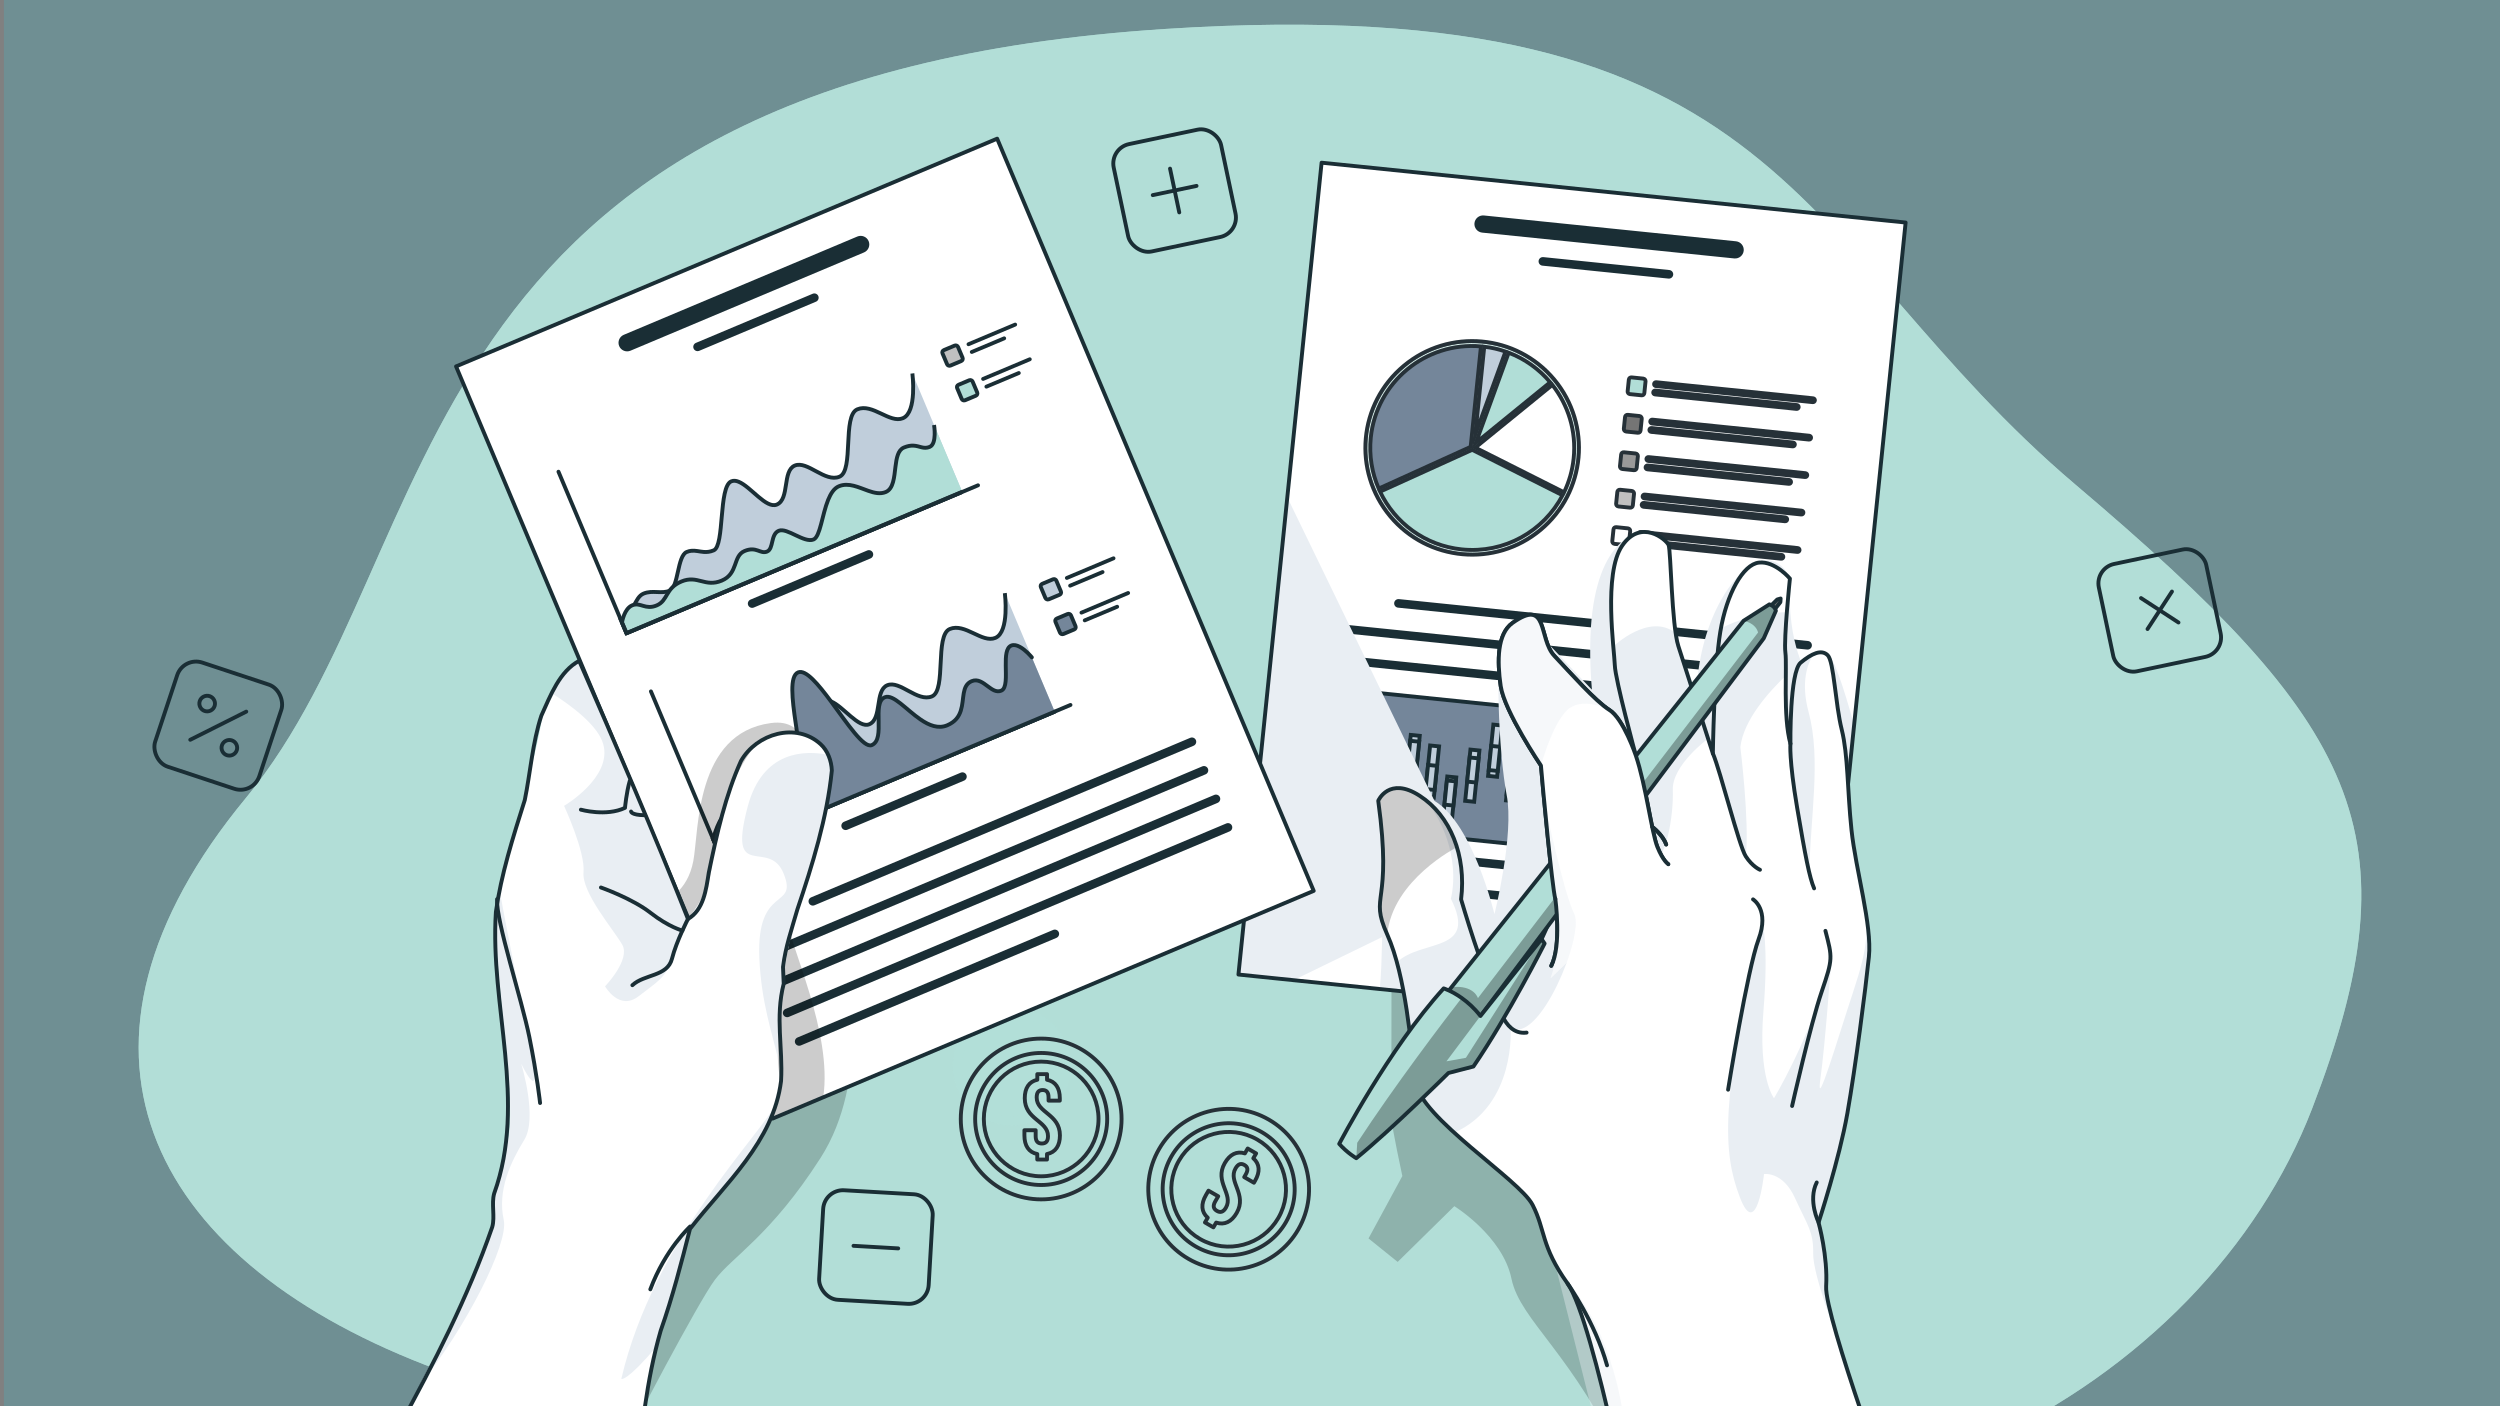 <?xml version="1.0" encoding="UTF-8"?> <svg xmlns="http://www.w3.org/2000/svg" xmlns:xlink="http://www.w3.org/1999/xlink" viewBox="0 0 640 360"><rect x="0" y="0" width="640" height="360" fill="#808080" stroke="none"/> <defs> <style> .cls-1, .cls-2, .cls-3, .cls-4, .cls-5, .cls-6, .cls-7, .cls-8, .cls-9, .cls-10, .cls-11, .cls-12 { stroke: #263138; } .cls-1, .cls-3, .cls-13, .cls-14, .cls-15, .cls-9, .cls-16, .cls-11, .cls-17 { stroke-linecap: round; stroke-linejoin: round; } .cls-1, .cls-16 { fill: #757575; } .cls-18, .cls-19 { opacity: .7; } .cls-20, .cls-2, .cls-5, .cls-15, .cls-9 { fill: #fff; } .cls-21, .cls-2, .cls-4, .cls-5, .cls-6, .cls-7, .cls-8, .cls-22, .cls-23, .cls-24, .cls-10, .cls-12 { stroke-miterlimit: 10; } .cls-21, .cls-13, .cls-14, .cls-22, .cls-15, .cls-23, .cls-16, .cls-24, .cls-17 { stroke: #1a2e35; } .cls-21, .cls-12 { fill: #c0cedb; } .cls-25 { fill: #6f8f93; } .cls-2 { opacity: .5; } .cls-26, .cls-6, .cls-24, .cls-17 { fill: #b1ded7; } .cls-27 { clip-path: url(#clippath-2); } .cls-28 { isolation: isolate; } .cls-29 { opacity: .2; } .cls-30 { fill: rgba(178, 223, 216, .7); } .cls-30, .cls-31 { opacity: .3; } .cls-3 { fill: #999; } .cls-4, .cls-14, .cls-23 { fill: #74869a; } .cls-32, .cls-19 { fill: #b2dfd8; } .cls-33 { clip-path: url(#clippath-1); } .cls-34 { clip-path: url(#clippath-4); } .cls-13, .cls-7, .cls-11 { fill: none; } .cls-8, .cls-35 { fill: #1a2e35; } .cls-36, .cls-37, .cls-38 { fill: #e9eef3; } .cls-39 { clip-path: url(#clippath); } .cls-22, .cls-10 { fill: silver; } .cls-40 { clip-path: url(#clippath-3); } .cls-37 { opacity: .4; } .cls-38 { mix-blend-mode: multiply; } </style> <clipPath id="clippath"> <polygon class="cls-15" points="487.84 56.97 474.65 185.64 466.54 264.8 353.21 253.19 331.16 250.93 317.04 249.48 329.55 127.32 338.33 41.65 487.84 56.97"></polygon> </clipPath> <clipPath id="clippath-1"> <circle class="cls-6" cx="376.89" cy="114.68" r="27.34" transform="translate(13.91 267.8) rotate(-39.8)"></circle> </clipPath> <clipPath id="clippath-2"> <path class="cls-17" d="m454.61,156.39l-3.09,7.02-83.24,110.99-9.27-5.91,12.59-15.79,74.77-93.79,6.59-4.19s1.41.36,1.66,1.66Z"></path> </clipPath> <clipPath id="clippath-3"> <path class="cls-17" d="m395.42,241.54s-9.29,18.44-18.23,31.49l-6.39,1.65s-14.65,14.56-23.59,21.82c0,0-2.3-1.33-4.37-3.67,0,0,12.69-24.37,26.74-39.8,0,0,2.04.62,4.61,2.45,1.52,1.08,3.23,2.58,4.81,4.61l15.65-19.69.77,1.14Z"></path> </clipPath> <clipPath id="clippath-4"> <polygon class="cls-15" points="336.31 228.06 210.74 280.91 197.79 286.36 173.4 228.4 116.75 93.8 255.27 35.5 336.31 228.06"></polygon> </clipPath> </defs> <g class="cls-28"> <g id="_Слой_1" data-name="Слой 1"> <rect class="cls-25" x="1" y="-.5" width="640" height="361"></rect> <g> <path class="cls-32" d="m298.35,7.41c160.45-10.39,160.72,55.41,233.02,116.7,72.3,61.29,87.77,89.08,60.51,159.74-27.25,70.66-119.1,126.04-232.71,94.66-113.61-31.38-178.7-1.25-250.36-29.11-71.66-27.87-98.27-81.71-45.82-145.17C115.45,140.77,100.51,20.22,298.35,7.41Z"></path> <path class="cls-19" d="m298.35,7.41c160.45-10.39,160.72,55.41,233.02,116.7,72.3,61.29,87.77,89.08,60.51,159.74-27.25,70.66-119.1,126.04-232.71,94.66-113.61-31.38-178.7-1.25-250.36-29.11-71.66-27.87-98.27-81.71-45.82-145.17C115.45,140.77,100.51,20.22,298.35,7.41Z"></path> </g> <g> <rect class="cls-13" x="286.66" y="34.72" width="28.09" height="28.09" rx="5.09" ry="5.09" transform="translate(-3.6 63.02) rotate(-11.89)"></rect> <line class="cls-13" x1="299.53" y1="43.17" x2="301.89" y2="54.37"></line> <line class="cls-13" x1="306.31" y1="47.59" x2="295.11" y2="49.95"></line> </g> <g> <rect class="cls-13" x="538.85" y="142.19" width="28.09" height="28.09" rx="5.09" ry="5.09" transform="translate(-20.33 117.3) rotate(-11.89)"></rect> <line class="cls-13" x1="556.02" y1="151.44" x2="549.77" y2="161.03"></line> <line class="cls-13" x1="557.69" y1="159.36" x2="548.1" y2="153.11"></line> </g> <g> <rect class="cls-13" x="210.17" y="305.21" width="28.09" height="28.09" rx="5.09" ry="5.09" transform="translate(18.77 -12.39) rotate(3.3)"></rect> <line class="cls-13" x1="229.94" y1="319.59" x2="218.5" y2="318.93"></line> </g> <g> <rect class="cls-13" x="41.83" y="171.73" width="28.09" height="28.09" rx="5.09" ry="5.09" transform="translate(61.26 -8.15) rotate(18.33)"></rect> <line class="cls-13" x1="63.04" y1="182.18" x2="48.71" y2="189.38"></line> <g> <path class="cls-13" d="m54.82,179.22c.5.99.1,2.19-.89,2.68-.99.5-2.19.1-2.68-.89-.5-.99-.1-2.19.89-2.68.99-.5,2.19-.1,2.68.89Z"></path> <path class="cls-13" d="m60.5,190.54c.5.99.1,2.19-.89,2.68-.99.5-2.19.1-2.68-.89-.5-.99-.1-2.19.89-2.68s2.19-.1,2.68.89Z"></path> </g> </g> <g class="cls-18"> <circle class="cls-32" cx="259.03" cy="273" r="15.14"></circle> <circle class="cls-30" cx="259.03" cy="273" r="12.73"></circle> <circle class="cls-32" cx="259.03" cy="273" r="12.73"></circle> <path class="cls-32" d="m258.1,265.91v-1.07h1.86v1.07c1.61.33,2.44,1.57,2.44,3.53v.46h-2.15v-.6c0-1.03-.41-1.43-1.14-1.43s-1.14.39-1.14,1.43.41,1.76,1.94,2.97c1.86,1.49,2.5,2.62,2.5,4.28,0,1.96-.85,3.22-2.46,3.55v1.05h-1.86v-1.05c-1.63-.33-2.46-1.59-2.46-3.55v-.99h2.15v1.14c0,1.03.45,1.4,1.18,1.4s1.18-.37,1.18-1.4-.41-1.78-1.94-2.97c-1.86-1.47-2.5-2.62-2.5-4.28,0-1.94.81-3.18,2.4-3.53Z"></path> </g> <g> <path class="cls-29" d="m356.23,248.69s-.07,35.68,0,37.77c.07,2.08,2.77,14.61,2.77,14.61l-8.66,15.97,7.46,6.01,14.51-14.27s12.36,7.63,14.62,18.55c2.26,10.92,15.7,18.87,29.66,49.1,13.95,30.24,29.87-67.65,29.87-67.65l-43.05-54.2-47.17-5.9Z"></path> <g> <polygon class="cls-20" points="487.84 56.97 474.65 185.64 466.54 264.8 353.21 253.19 331.16 250.93 317.04 249.48 329.55 127.32 338.33 41.65 487.84 56.97"></polygon> <g class="cls-39"> <path class="cls-35" d="m444.42,61.77l-64.54-6.61c-1.21-.12-2.29.76-2.42,1.97-.12,1.21.76,2.29,1.97,2.42l64.54,6.61c1.21.12,2.29-.76,2.42-1.97.12-1.21-.76-2.29-1.97-2.42Z"></path> <path class="cls-35" d="m427.36,69.13l-32.27-3.31c-.61-.06-1.15.38-1.21.98-.06.61.38,1.15.98,1.21l32.27,3.31c.61.06,1.15-.38,1.21-.98.06-.61-.38-1.15-.98-1.21Z"></path> <g> <path class="cls-35" d="m462.86,164.1l-104.74-10.73c-.61-.06-1.15.38-1.21.98-.06.61.38,1.15.98,1.21l104.74,10.73c.61.06,1.15-.38,1.21-.98s-.38-1.15-.98-1.21Z"></path> <path class="cls-35" d="m462.05,171.98l-121.8-12.48c-.61-.06-1.15.38-1.21.98-.06.61.38,1.15.98,1.21l121.8,12.48c.61.06,1.15-.38,1.21-.98.06-.61-.38-1.15-.98-1.21Z"></path> <path class="cls-35" d="m427.14,176.38l-87.69-8.99c-.61-.06-1.15.38-1.21.98-.06.61.38,1.15.98,1.21l87.69,8.99c.61.06,1.15-.38,1.21-.98s-.38-1.15-.98-1.21Z"></path> </g> <rect class="cls-23" x="380.21" y="137.87" width="34.96" height="123.43" transform="translate(158.6 574.85) rotate(-84.15)"></rect> <g> <g> <g> <circle class="cls-26" cx="376.89" cy="114.68" r="27.34" transform="translate(13.91 267.8) rotate(-39.8)"></circle> <g class="cls-33"> <circle class="cls-2" cx="376.89" cy="114.68" r="27.34" transform="translate(13.91 267.8) rotate(-39.8)"></circle> </g> <circle class="cls-7" cx="376.89" cy="114.68" r="27.34" transform="translate(13.91 267.8) rotate(-39.8)"></circle> </g> <g> <path class="cls-5" d="m377.67,114.59l22.73,11.44c1.28-2.66,2.14-5.58,2.46-8.69.72-7.02-1.42-13.67-5.46-18.81l-19.73,16.06Z"></path> <path class="cls-6" d="m377.82,113.36l19.03-15.5c-2.81-3.33-6.44-5.97-10.63-7.57l-3.43,9.43-4.97,13.64Z"></path> <path class="cls-12" d="m379.97,88.76l-2.31,22.53,7.75-21.29c-1.73-.6-3.55-1.02-5.44-1.24Z"></path> <path class="cls-4" d="m376.49,114.39l2.64-25.72c-14.17-1.22-26.75,9.14-28.21,23.34-.47,4.62.3,9.09,2.03,13.07l23.54-10.69Z"></path> <path class="cls-6" d="m374.23,140.65c10.94,1.12,20.98-4.68,25.79-13.86l-23.14-11.64-23.59,10.71c3.79,7.97,11.52,13.82,20.93,14.79Z"></path> </g> </g> <g> <g> <rect class="cls-6" x="416.82" y="96.76" width="4.3" height="4.3" rx=".63" ry=".63" transform="translate(12.26 -42.19) rotate(5.85)"></rect> <g> <path class="cls-8" d="m464.07,102.95l-40.18-4.12c-.27-.03-.47-.27-.44-.54.03-.27.27-.47.54-.44l40.18,4.12c.27.03.47.27.44.54-.03.27-.27.47-.54.44Z"></path> <path class="cls-8" d="m459.92,104.68l-36.25-3.71c-.27-.03-.47-.27-.44-.54.03-.27.27-.47.54-.44l36.25,3.71c.27.03.47.27.44.54-.03.27-.27.47-.54.44Z"></path> </g> </g> <g> <rect class="cls-1" x="415.84" y="106.34" width="4.3" height="4.3" rx=".63" ry=".63" transform="translate(13.24 -42.04) rotate(5.85)"></rect> <g> <path class="cls-8" d="m463.09,112.53l-40.18-4.12c-.27-.03-.47-.27-.44-.54.03-.27.27-.47.54-.44l40.18,4.12c.27.03.47.27.44.54-.03.27-.27.47-.54.44Z"></path> <path class="cls-8" d="m458.94,114.27l-36.25-3.71c-.27-.03-.47-.27-.44-.54.03-.27.27-.47.54-.44l36.25,3.71c.27.03.47.27.44.54-.03.27-.27.47-.54.44Z"></path> </g> </g> <g> <rect class="cls-3" x="414.85" y="115.93" width="4.3" height="4.3" rx=".63" ry=".63" transform="translate(14.21 -41.89) rotate(5.85)"></rect> <g> <path class="cls-8" d="m462.11,122.12l-40.18-4.12c-.27-.03-.47-.27-.44-.54.03-.27.27-.47.54-.44l40.18,4.12c.27.03.47.27.44.54-.03.27-.27.47-.54.44Z"></path> <path class="cls-8" d="m457.96,123.86l-36.25-3.71c-.27-.03-.47-.27-.44-.54.03-.27.27-.47.54-.44l36.25,3.71c.27.03.47.27.44.54-.03.27-.27.47-.54.44Z"></path> </g> </g> <g> <rect class="cls-10" x="413.87" y="125.52" width="4.3" height="4.3" rx=".63" ry=".63" transform="translate(15.18 -41.74) rotate(5.85)"></rect> <g> <path class="cls-8" d="m461.13,131.71l-40.18-4.12c-.27-.03-.47-.27-.44-.54.03-.27.27-.47.54-.44l40.18,4.12c.27.03.47.27.44.54-.03.27-.27.47-.54.44Z"></path> <path class="cls-8" d="m456.97,133.44l-36.25-3.71c-.27-.03-.47-.27-.44-.54.03-.27.27-.47.54-.44l36.25,3.71c.27.03.47.27.44.54-.03.27-.27.47-.54.44Z"></path> </g> </g> <g> <rect class="cls-9" x="412.89" y="135.1" width="4.3" height="4.3" rx=".63" ry=".63" transform="translate(16.15 -41.59) rotate(5.85)"></rect> <g> <path class="cls-8" d="m460.14,141.29l-40.18-4.12c-.27-.03-.47-.27-.44-.54.03-.27.27-.47.54-.44l40.18,4.12c.27.03.47.27.44.54-.03.27-.27.47-.54.44Z"></path> <path class="cls-8" d="m455.99,143.03l-36.25-3.71c-.27-.03-.47-.27-.44-.54.03-.27.27-.47.54-.44l36.25,3.71c.27.03.47.27.44.54-.03.27-.27.47-.54.44Z"></path> </g> </g> </g> </g> <g> <g> <rect class="cls-21" x="442.94" y="198.48" width="2.31" height="13.18" transform="translate(864.96 454.37) rotate(-174.15)"></rect> <rect class="cls-21" x="442.79" y="203.47" width="2.31" height="6.21" transform="translate(864.51 457.32) rotate(-174.15)"></rect> </g> <g> <rect class="cls-21" x="448.44" y="195.7" width="2.31" height="13.19" transform="translate(876.23 449.36) rotate(-174.15)"></rect> <rect class="cls-21" x="446.49" y="201.15" width="6.21" height="2.31" transform="translate(202.5 628.93) rotate(-84.15)"></rect> </g> <g> <rect class="cls-21" x="453.35" y="198.75" width="2.31" height="13.19" transform="translate(885.71 455.94) rotate(-174.15)"></rect> <rect class="cls-21" x="453.5" y="200.77" width="2.31" height="6.21" transform="translate(886.15 453.04) rotate(-174.15)"></rect> </g> <g> <rect class="cls-21" x="438.04" y="195.36" width="2.31" height="13.19" transform="translate(855.51 447.64) rotate(-174.15)"></rect> <rect class="cls-21" x="437.89" y="200.35" width="2.31" height="6.21" transform="translate(855.06 450.59) rotate(-174.15)"></rect> </g> <g> <rect class="cls-21" x="432.48" y="198.71" width="2.31" height="13.19" transform="translate(844.08 453.74) rotate(-174.15)"></rect> <rect class="cls-21" x="432.27" y="204.19" width="2.31" height="6.21" transform="translate(843.46 457.7) rotate(-174.15)"></rect> </g> <g> <rect class="cls-21" x="427.66" y="194.8" width="2.31" height="13.19" transform="translate(834.87 445.44) rotate(-174.15)"></rect> <rect class="cls-21" x="427.36" y="201.26" width="2.31" height="6.21" transform="translate(833.95 451.36) rotate(-174.15)"></rect> </g> <g> <rect class="cls-21" x="421.79" y="201.13" width="2.31" height="13.18" transform="translate(822.51 457.48) rotate(-174.15)"></rect> <rect class="cls-21" x="421.49" y="207.59" width="2.31" height="6.21" transform="translate(821.6 463.39) rotate(-174.15)"></rect> </g> <g> <rect class="cls-21" x="417.48" y="192.34" width="2.31" height="13.18" transform="translate(814.8 439.49) rotate(-174.15)"></rect> <rect class="cls-21" x="417.32" y="197.32" width="2.31" height="6.21" transform="translate(814.34 442.46) rotate(-174.15)"></rect> </g> <g> <rect class="cls-21" x="412.39" y="191.04" width="2.31" height="13.19" transform="translate(804.78 436.41) rotate(-174.15)"></rect> <rect class="cls-21" x="412.54" y="193.06" width="2.31" height="6.21" transform="translate(805.24 433.48) rotate(-174.15)"></rect> </g> <g> <rect class="cls-21" x="406.38" y="198.75" width="2.31" height="13.19" transform="translate(792.02 451.14) rotate(-174.15)"></rect> <rect class="cls-21" x="406.58" y="200.27" width="2.31" height="6.21" transform="translate(792.62 447.25) rotate(-174.15)"></rect> </g> <g> <rect class="cls-21" x="401.81" y="192.45" width="2.31" height="13.19" transform="translate(783.54 438.12) rotate(-174.15)"></rect> <rect class="cls-21" x="401.7" y="196.94" width="2.31" height="6.21" transform="translate(783.23 440.11) rotate(-174.15)"></rect> </g> <g> <rect class="cls-21" x="396.29" y="195.34" width="2.31" height="13.19" transform="translate(772.23 443.35) rotate(-174.15)"></rect> <rect class="cls-21" x="396.14" y="200.33" width="2.31" height="6.21" transform="translate(771.78 446.3) rotate(-174.15)"></rect> </g> <g> <rect class="cls-21" x="390.52" y="200.7" width="2.31" height="13.18" transform="translate(760.18 453.45) rotate(-174.15)"></rect> <rect class="cls-21" x="390.17" y="207.66" width="2.31" height="6.21" transform="translate(759.12 460.32) rotate(-174.15)"></rect> </g> <g> <rect class="cls-21" x="386.21" y="191.87" width="2.31" height="13.19" transform="translate(752.48 435.37) rotate(-174.15)"></rect> <rect class="cls-21" x="386.01" y="197.35" width="2.31" height="6.21" transform="translate(751.87 439.32) rotate(-174.15)"></rect> </g> <g> <rect class="cls-21" x="381.64" y="185.57" width="2.31" height="13.19" transform="translate(743.99 422.36) rotate(-174.15)"></rect> <rect class="cls-21" x="381.43" y="191.05" width="2.31" height="6.21" transform="translate(743.39 426.3) rotate(-174.15)"></rect> </g> <g> <rect class="cls-21" x="375.76" y="191.99" width="2.31" height="13.19" transform="translate(731.62 434.54) rotate(-174.15)"></rect> <rect class="cls-21" x="375.91" y="194.01" width="2.31" height="6.21" transform="translate(732.07 431.64) rotate(-174.15)"></rect> </g> <g> <rect class="cls-21" x="369.84" y="198.87" width="2.31" height="13.19" transform="translate(719.1 447.67) rotate(-174.15)"></rect> <rect class="cls-21" x="370.09" y="199.9" width="2.31" height="6.21" transform="translate(719.86 442.8) rotate(-174.15)"></rect> </g> <g> <rect class="cls-21" x="365.43" y="190.93" width="2.31" height="13.19" transform="translate(711.13 431.38) rotate(-174.15)"></rect> <rect class="cls-21" x="365.28" y="195.91" width="2.31" height="6.21" transform="translate(710.66 434.36) rotate(-174.15)"></rect> </g> <g> <rect class="cls-21" x="360.49" y="188.22" width="2.31" height="13.19" transform="translate(701.54 425.48) rotate(-174.15)"></rect> <rect class="cls-21" x="360.69" y="189.74" width="2.31" height="6.21" transform="translate(702.15 421.57) rotate(-174.15)"></rect> </g> <g> <rect class="cls-21" x="354.91" y="191.78" width="2.31" height="13.18" transform="translate(690.04 432.02) rotate(-174.15)"></rect> <rect class="cls-21" x="354.55" y="198.74" width="2.31" height="6.21" transform="translate(688.98 438.89) rotate(-174.15)"></rect> </g> <g> <rect class="cls-21" x="350.16" y="187.16" width="2.31" height="13.18" transform="translate(681.05 422.3) rotate(-174.15)"></rect> <rect class="cls-21" x="349.91" y="193.13" width="2.31" height="6.21" transform="translate(680.28 427.24) rotate(-174.15)"></rect> </g> <g> <rect class="cls-21" x="344.82" y="188.4" width="2.31" height="13.19" transform="translate(670.26 424.23) rotate(-174.15)"></rect> <rect class="cls-21" x="344.51" y="194.87" width="2.31" height="6.21" transform="translate(669.35 430.14) rotate(-174.15)"></rect> </g> <g> <rect class="cls-21" x="339.82" y="186.19" width="2.31" height="13.19" transform="translate(660.53 419.31) rotate(-174.15)"></rect> <rect class="cls-21" x="340.13" y="186.72" width="2.31" height="6.21" transform="translate(661.43 413.45) rotate(-174.15)"></rect> </g> </g> <g> <path class="cls-35" d="m456.35,227.62l-104.74-10.73c-.61-.06-1.15.38-1.21.98-.06.61.38,1.15.98,1.21l104.74,10.73c.61.06,1.15-.38,1.21-.98s-.38-1.15-.98-1.21Z"></path> <path class="cls-35" d="m455.54,235.51l-121.8-12.48c-.61-.06-1.15.38-1.21.98-.06.61.38,1.15.98,1.21l121.8,12.48c.61.06,1.15-.38,1.21-.98.06-.61-.38-1.15-.98-1.21Z"></path> <path class="cls-35" d="m403.58,238.15l-70.64-7.24c-.61-.06-1.15.38-1.21.98-.06.61.38,1.15.98,1.21l70.64,7.24c.61.06,1.15-.38,1.21-.98s-.38-1.15-.98-1.21Z"></path> </g> <path class="cls-38" d="m467.9,167.72c-3.61-.29-4.86,5.47-4.86,5.47,0,0-5.71-7.48-4.81-25.09,0,0-2.79-7.8-10.27-3.09-7.47,4.71-15.22,21.32-13.37,39.42l-14.53-48.24c-5.02,1.06-15.22,7.81-12.53,40.39l-15.86-16.76s-4.29-1.38-6.72,2.42c-2.43,3.81-1.27,31,.74,41.17,2.02,10.18-3.11,30.61-3.11,30.61,0,0-5.47-23.14-15.36-29l-37.67-77.71-12.51,122.16,14.12,1.45,22.68-11.04c-.13,5.11-.25,9.8-.62,13.3l113.33,11.61,8.11-79.16c-2.75-9.86-5.38-17.82-6.75-17.92Z"></path> </g> <polygon class="cls-13" points="487.84 56.97 474.65 185.64 466.54 264.8 353.21 253.19 331.16 250.93 317.04 249.48 329.55 127.32 338.33 41.65 487.84 56.97"></polygon> </g> <g> <path class="cls-20" d="m485.97,388.22l-66.26,11.27s-11.53-61.27-18.41-70.92c-6.88-9.66-5.62-13.63-8.96-20.13-2.02-3.93-12.12-11.25-20.06-18.49h0c-.69-.63-1.36-1.25-2.01-1.88-.28-.25-.54-.52-.8-.77-1.05-1.05-2.03-2.06-2.9-3.06-.32-.35-.62-.71-.9-1.06-1.65-2.04-2.82-3.96-3.21-5.68-.03-.09-.05-.19-.06-.29-.03-.12-.05-.23-.06-.35-.18-1.45-.36-3.1-.55-4.89-.04-.35-.07-.73-.12-1.1-.02-.15-.04-.29-.06-.45-.16-1.49-.34-3.08-.54-4.71-.21-1.71-.43-3.48-.69-5.26-.08-.62-.17-1.23-.27-1.86,0,0,0-.02,0-.02-.1-.69-.21-1.38-.33-2.08l-.31-1.79c-.02-.1-.05-.2-.06-.28-.13-.7-.26-1.38-.39-2.07-.03-.07-.04-.15-.05-.23-.13-.61-.25-1.2-.39-1.81-.29-1.35-.62-2.68-.97-3.97-.7-2.57-1.52-4.96-2.47-7.09-4.78-10.67,1.44-6.81-2.31-34.26,0,0,2.75-6.36,10.6-1.28.61.39,1.19.82,1.75,1.28h0c1.58,1.27,2.98,2.77,4.17,4.46,1.56,2.19,2.77,4.7,3.6,7.43,1.24,4.06,1.64,8.6,1.06,13.35,0,0,5.9,20.21,9.01,24.81,3.12,4.6,15.96-21.83,15.13-24.91-.17-.62-.4-2.12-.66-4.18-.06-.46-.11-.94-.18-1.46-.06-.51-.12-1.05-.18-1.6-.04-.26-.07-.54-.1-.81,0-.11-.02-.22-.04-.33-.11-1.05-.24-2.17-.36-3.33-.03-.33-.07-.63-.1-.95-.06-.55-.11-1.12-.17-1.68-.02-.08-.02-.18-.03-.28-.04-.32-.07-.64-.1-.98-.07-.65-.14-1.32-.21-1.98-.07-.57-.11-1.14-.17-1.71-.11-1.07-.21-2.15-.32-3.18-.07-.77-.15-1.54-.21-2.29-.02-.17-.04-.34-.05-.49-.39-4.11-.7-7.48-.81-8.92,0,0-9.34-13.83-10.3-20.34-.96-6.52-.88-13.37,3.03-16.16,9.26-6.59,6.55,4.03,10.69,8.43,4.14,4.41,10.5,11.6,14.1,13.85,3.32,2.11,6.29,10.3,6.71,11.5-.48-1.79-5.23-19.41-5.33-22.96-.12-3.74-2.98-23.48,1.88-30.56,4.84-7.07,11.3-1.59,11.9-.19s.77,20.52,2.48,25.85c1.72,5.32,8.86,27.5,8.86,27.5,0,0,.3-21.58,1.91-31.24,1.61-9.65,5.8-17.21,9.91-17.64,4.11-.43,7.9,4.1,7.9,4.1,0,0-1.62,15.4-1.16,18.95.46,3.55-.67,16.4,1.28,23.3,0,0-.22-18.39,2.63-20.75,2.87-2.35,5.31-3.48,6.92-1.89,1.6,1.59,1.95,12.48,3.58,19.03,1.64,6.56,1.43,15.45,2.5,25.67s5.3,24.4,4.46,32.51c-.84,8.09-3.42,28.22-5.51,40.03-2.08,11.81-7.39,27.98-7.39,27.98,0,0,2.42,8.63,1.95,16.33-.48,7.7,18.47,58.95,18.47,58.95Z"></path> <g> <path class="cls-36" d="m429.65,165.38c1.27,3.94,5.51,17.12,7.62,23.7,0,0-9.26,6.81-9.03,13.13.24,6.32-1.7,19.1-5.85,18.73-4.15-.36-3.78-26.93-5.14-31.39.84,1.92,1.39,3.48,1.5,3.78-.31-1.14-5.26-19.43-5.36-23.05-.03-.85-.2-2.55-.39-4.74v-.04s9.21-8.81,15.97-3.42h0c.2,1.35.42,2.48.68,3.3Z"></path> <path class="cls-36" d="m457.17,172.97c-4.31,4.09-10.82,11.32-11.64,18.29,0,0,2.4,19.46,1.38,27.95l-8.41-26.33s.3-21.58,1.92-31.23c.04-.26.09-.54.14-.8,4.12-2.11,9.78-3.99,16.88-4.13-.32,4.16-.59,8.62-.37,10.33.14,1.16.13,3.31.1,5.91Z"></path> <path class="cls-37" d="m460.99,169.62h0s-.02.02-.03.03c-.1.07-.35.27-.72.58.23-.43.47-.84.74-1.22l.02.6Z"></path> <path class="cls-36" d="m463.18,223.44s-5.54-20.79-5.64-37.54c-.04-6.19.68-11.84,2.68-15.66h0c.23-.44.47-.85.74-1.23l.02.6c1.18-.98,2.29-1.73,3.3-2.18-1.56,2.43-3.35,7.18-1.27,14.9,3.25,12.09.42,26.86.17,41.11Z"></path> <path class="cls-36" d="m386.72,263.06s1.49,19.82-14.44,26.91h0c-.69-.63-1.36-1.25-2.01-1.88-.28-.26-.54-.52-.8-.78-1.05-1.04-2.04-2.07-2.9-3.06-.32-.36-.62-.72-.9-1.06-1.65-2.04-2.81-3.96-3.21-5.68-.03-.1-.05-.19-.06-.29-.03-.12-.05-.23-.06-.35-.18-1.45-.36-3.1-.55-4.89-.04-.35-.08-.73-.12-1.1-.02-.15-.03-.29-.05-.45-.17-1.5-.34-3.08-.54-4.71-.2-1.7-.43-3.48-.69-5.26-.09-.62-.18-1.24-.27-1.85,0,0,0-.02,0-.02-.1-.69-.22-1.39-.33-2.08-.1-.6-.21-1.2-.31-1.8-.02-.1-.04-.19-.05-.28-.13-.69-.26-1.38-.4-2.07-.02-.08-.03-.16-.05-.23-.13-.61-.25-1.21-.39-1.81-.3-1.35-.63-2.67-.98-3.97,6.3-6.06,20.84-2.26,13.8-16.3,0,0,3.55-12.02-6.23-25.05h0c6.69,5.39,10.11,14.86,8.84,25.24,0,0,5.9,20.21,9.01,24.81,3.12,4.61,15.95-21.83,15.12-24.91-.16-.61-.39-2.12-.65-4.18-.06-.46-.11-.94-.18-1.45-.06-.51-.12-1.05-.19-1.6-.04-.26-.06-.54-.1-.8-.01-.11-.02-.22-.04-.33-.12-1.06-.24-2.18-.36-3.34-.03-.32-.06-.63-.1-.95-.05-.55-.11-1.11-.17-1.68-.01-.09-.01-.18-.03-.28-.03-.32-.07-.65-.1-.99-.07-.66-.13-1.31-.2-1.98-.06-.57-.11-1.14-.17-1.71-.11-1.07-.21-2.14-.31-3.18-.07-.78-.15-1.55-.22-2.28-.02-.17-.03-.34-.05-.5.26,1.23,4.99,23.75,7.69,29,2.77,5.4-9,33.84-16.27,29.17Z"></path> <path class="cls-36" d="m472.94,284.96c-2.08,11.82-7.38,27.98-7.38,27.98,0,0,2.42,8.63,1.94,16.33-.13,2.07,1.16,7.3,3.08,13.83-.56-1.43-6.51-16.85-6.41-22.23.11-5.64-1.49-7.2-4.64-14.14-3.14-6.94-7.94-6.17-7.94-6.17,0,0-1.85,17.3-6.19,5.93-4.34-11.38-5.18-24.59,5.77-70.51,0,0,1.66,5.76.27,22.87-1.39,17.11,2.7,22.29,2.7,22.29,0,0,8.85-14.57,14.55-33.93,0,0-1.41,19.96-2.68,29.06-1.26,9.09,4.48-10.54,8.5-22.66,3.77-11.38,3.91-15.71,2.47-23.81,1.07,5.71,1.87,11.15,1.46,15.13-.84,8.1-3.43,28.22-5.51,40.03Z"></path> <path class="cls-37" d="m398.07,323.44c3.23,5.14,11.14,11.92,15.85,30.69,4.71,18.77,1.75,39.31,1.75,39.31l-17.6-70Z"></path> </g> <path class="cls-29" d="m372.97,216.88s-16.53,8.37-17.83,22.37c-4.78-10.67,1.44-6.81-2.31-34.26,0,0,2.75-6.36,10.6-1.28.61.39,1.19.82,1.75,1.28h0c1.58,1.27,2.98,2.77,4.17,4.46l3.6,7.43Z"></path> <g> <path class="cls-13" d="m419.71,399.5s-11.53-61.27-18.41-70.92c-6.88-9.65-5.62-13.63-8.96-20.13-3.34-6.5-28.86-22.34-30-31.58-1.13-9.24-2.42-26.95-7.2-37.62-4.78-10.67,1.44-6.81-2.31-34.26,0,0,2.77-6.36,10.61-1.27,7.84,5.08,11.97,15.25,10.6,26.52,0,0,5.89,20.2,9.01,24.81,3.11,4.61,15.95-21.83,15.12-24.91-.83-3.08-3.29-29.37-3.68-34.16,0,0-9.34-13.84-10.3-20.35-.96-6.51-.88-13.37,3.03-16.16,9.26-6.59,6.55,4.03,10.69,8.43,4.15,4.4,10.5,11.59,14.1,13.85,3.6,2.26,6.76,11.63,6.76,11.63,0,0-5.27-19.36-5.38-23.1-.11-3.74-2.98-23.48,1.87-30.56,4.85-7.08,11.31-1.59,11.9-.19s.78,20.52,2.49,25.85c1.71,5.33,8.84,27.51,8.84,27.51,0,0,.3-21.57,1.92-31.23,1.61-9.66,5.81-17.21,9.91-17.64,4.1-.43,7.9,4.1,7.9,4.1,0,0-1.62,15.4-1.16,18.95.46,3.55-.67,16.39,1.29,23.31,0,0-.23-18.4,2.63-20.75,2.86-2.35,5.31-3.48,6.91-1.89,1.6,1.58,1.95,12.48,3.59,19.03,1.64,6.56,1.43,15.46,2.5,25.67,1.07,10.22,5.3,24.4,4.46,32.51-.84,8.1-3.43,28.22-5.51,40.04-2.08,11.81-7.38,27.98-7.38,27.98,0,0,2.41,8.63,1.94,16.33-.47,7.7,18.46,58.95,18.46,58.95"></path> <path class="cls-13" d="m438.5,192.88c1.93,4.53,6.7,23.68,8.41,26.33s3.64,3.45,3.64,3.45"></path> <path class="cls-13" d="m458.36,190.36s-.41,3.92,1.71,16.43,3.15,17.84,4.34,20.63"></path> <path class="cls-13" d="m418.76,193.38c2.59,7.62,4.05,19.77,5.53,23.43,1.47,3.66,2.79,4.42,2.79,4.42"></path> <path class="cls-13" d="m422.96,211.67s2.71,2.02,3.58,4.52"></path> <path class="cls-13" d="m383.05,255.04s1.42,10.11,7.75,9.31"></path> <path class="cls-13" d="m398.17,230.13s1.64,12.01-1.05,17.12"></path> <path class="cls-13" d="m448.78,230.24s4.26,2.6,1.41,10.24c-2.85,7.64-7.8,38.48-7.8,38.48"></path> <path class="cls-13" d="m467.31,238.3c1.78,6.9,1.94,7.08-.96,15.57-2.9,8.48-7.57,29.26-7.57,29.26"></path> <path class="cls-13" d="m465.56,312.94s-2.78-5.62-.48-10.23"></path> <path class="cls-13" d="m401.3,328.58s7.04,9.89,10.1,20.94"></path> </g> <g> <polygon class="cls-16" points="453.07 155.35 454.97 153.47 455.84 153.22 455.78 154.15 454.03 156.38 453.07 155.35"></polygon> <g> <path class="cls-26" d="m454.61,156.39l-3.09,7.02-83.24,110.99-9.27-5.91,12.59-15.79,74.77-93.79,6.59-4.19s1.41.36,1.66,1.66Z"></path> <g class="cls-27"> <path class="cls-31" d="m454.61,156.39l-3.09,7.02-83.24,110.99-9.27-5.91,12.59-15.79c5.78-.6,6.75,2.82,6.75,2.82l71.72-93.61c-.7-2.52-3.7-3-3.7-3l6.59-4.19s1.41.36,1.66,1.66Z"></path> </g> <path class="cls-13" d="m454.61,156.39l-3.09,7.02-83.24,110.99-9.27-5.91,12.59-15.79,74.77-93.79,6.59-4.19s1.41.36,1.66,1.66Z"></path> </g> <g> <path class="cls-26" d="m395.42,241.54s-9.29,18.44-18.23,31.49l-6.39,1.65s-14.65,14.56-23.59,21.82c0,0-2.3-1.33-4.37-3.67,0,0,12.69-24.37,26.74-39.8,0,0,2.04.62,4.61,2.45,1.52,1.08,3.23,2.58,4.81,4.61l15.65-19.69.77,1.14Z"></path> <g class="cls-40"> <path class="cls-31" d="m395.42,241.54s-9.29,18.44-18.23,31.49l-6.39,1.65s-14.65,14.56-23.59,21.82l.24-3.95c9.69-14.81,22.01-30.96,26.73-37.07,1.52,1.08,3.23,2.58,4.81,4.61l-8.7,11.61,4.98-.9,19.37-30.4.77,1.14Z"></path> </g> <path class="cls-13" d="m395.42,241.54s-9.29,18.44-18.23,31.49l-6.39,1.65s-14.65,14.56-23.59,21.82c0,0-2.3-1.33-4.37-3.67,0,0,12.69-24.37,26.74-39.8,0,0,2.04.62,4.61,2.45,1.52,1.08,3.23,2.58,4.81,4.61l15.65-19.69.77,1.14Z"></path> </g> </g> <g> <path class="cls-20" d="m427.08,221.22l-26,25.21-4.15,4.03c2.84-7.31,1.47-18.62,1.29-20,0,0,0-.02,0-.02-.01-.08-.02-.12-.02-.12,0-.07,0-.15-.02-.2-.16-.61-.39-2.12-.65-4.18-.06-.46-.11-.94-.18-1.45-.06-.51-.12-1.05-.19-1.6-.04-.26-.06-.54-.1-.8-.01-.11-.02-.22-.04-.33-.12-1.05-.24-2.18-.36-3.34-.03-.32-.06-.63-.1-.95-.05-.55-.11-1.11-.17-1.68-.01-.09-.01-.18-.03-.28-.03-.32-.07-.65-.1-.99-.07-.66-.13-1.31-.2-1.98-.06-.57-.11-1.14-.17-1.71-.11-1.07-.21-2.14-.31-3.18-.08-.78-.15-1.54-.22-2.28-.02-.17-.03-.34-.05-.5-.39-4.1-.7-7.48-.81-8.92,0,0-9.34-13.83-10.3-20.35-.96-6.52-.88-13.37,3.03-16.16,9.26-6.59,6.55,4.03,10.69,8.43,4.14,4.41,10.5,11.59,14.1,13.85,3.6,2.26,6.76,11.64,6.76,11.64,2.59,7.62,4.05,19.77,5.53,23.43,1.48,3.65,2.79,4.41,2.79,4.41Z"></path> <path class="cls-13" d="m422.96,211.67s2.71,2.02,3.58,4.52"></path> <path class="cls-37" d="m397.91,167.89c4.13,4.4,10.46,11.55,14.07,13.83-.51-.25-7.14-3.49-10.84.11-3.85,3.75-6.65,14.14-6.65,14.14,0,0-9.34-13.83-10.3-20.35-.96-6.52-.88-13.37,3.03-16.16,9.26-6.59,6.55,4.03,10.69,8.43Z"></path> <path class="cls-37" d="m401.07,246.44l-4.15,4.03c2.84-7.31,1.47-18.62,1.29-20,0,0,0-.02,0-.02,0-.13-.02-.23-.04-.32-.16-.61-.39-2.12-.65-4.18-.06-.46-.11-.94-.18-1.45-.06-.51-.12-1.05-.19-1.6-.04-.26-.06-.54-.1-.8-.01-.11-.02-.22-.04-.33-.12-1.06-.24-2.18-.36-3.34-.03-.32-.06-.63-.1-.95-.05-.55-.11-1.11-.17-1.68-.01-.09-.01-.18-.03-.28-.03-.32-.07-.65-.1-.99-.07-.66-.13-1.31-.2-1.98-.06-.57-.11-1.14-.17-1.71-.11-1.07-.21-2.14-.31-3.18-.07-.78-.15-1.55-.22-2.28-.02-.17-.03-.34-.05-.5.26,1.23,4.99,23.75,7.69,29,1.02,1.99.07,7.11-1.91,12.55Z"></path> <path class="cls-13" d="m427.08,221.23s-1.31-.76-2.79-4.42c-1.47-3.66-2.94-15.81-5.53-23.43,0,0-3.16-9.38-6.76-11.63-3.6-2.26-9.95-9.44-14.1-13.85-4.15-4.4-1.43-15.02-10.69-8.43-3.91,2.78-3.99,9.64-3.03,16.16.96,6.51,10.3,20.35,10.3,20.35.39,4.79,2.85,31.08,3.68,34.16"></path> <path class="cls-13" d="m398.17,230.13s1.64,12.01-1.05,17.12"></path> </g> </g> </g> <g> <path class="cls-29" d="m216.95,249.04s5.91,27.43-6.89,47.39c-12.8,19.96-22.64,25.28-27.07,31.23-4.43,5.95-21.76,39.24-21.76,39.24l-20.25-59.98,20.25-74.2,55.73,16.32Z"></path> <g> <polygon class="cls-20" points="336.31 228.06 210.74 280.91 197.79 286.36 173.4 228.4 116.75 93.8 255.27 35.5 336.31 228.06"></polygon> <g class="cls-34"> <path class="cls-35" d="m219.48,60.55l-59.79,25.16c-1.12.47-1.65,1.77-1.18,2.89.47,1.12,1.77,1.65,2.89,1.18l59.79-25.16c1.12-.47,1.65-1.77,1.18-2.89-.47-1.12-1.77-1.65-2.89-1.18Z"></path> <path class="cls-35" d="m208.05,75.2l-29.9,12.58c-.56.24-.82.88-.59,1.44.24.56.88.82,1.44.59l29.9-12.58c.56-.24.82-.88.59-1.44-.24-.56-.88-.82-1.44-.59Z"></path> <g> <g> <path class="cls-21" d="m257.24,151.84s1.26,9.91-2.43,11.46c-3.37,1.42-7.8-3.9-11.67-2.27-3.87,1.63-.82,15.67-4.55,17.24-3.73,1.57-8.23-4.2-11.46-2.84-3.22,1.36-1.27,8.58-4.59,9.98-2.74,1.15-6.66-4.59-9.8-5.85-.67-.27-1.29-.33-1.87-.09-3.29,1.38-1.66,16.47-4.49,17.66-.94.4-1.76.46-2.52.41-1.12-.08-2.11-.41-3.2-.3-.38.04-.78.13-1.2.31-2.42,1.02-2.09,8.96-4.3,9.89-2.21.93-4.4-.22-6.76.77-2.36.99-2.32,5.12-5.85,6.6l1.49,3.54,85.96-36.17"></path> <polyline class="cls-13" points="166.64 177 184.04 218.35 274.04 180.47"></polyline> <path class="cls-14" d="m264.15,168.28s-.42-.52-1.06-1.14c-1.11-1.07-2.88-2.44-4.22-1.87-1.31.55-1.43,2.73-1.4,5.06.03,2.83.28,5.88-1.15,6.48-1.21.51-2.3-.26-3.41-1.09-1.28-.95-2.59-2-4.16-1.34-2.65,1.12-1.84,4.57-2.78,7.53-.47,1.51-1.41,2.89-3.49,3.77-2.29.96-4.62.02-6.81-1.48-3.7-2.52-7.02-6.6-9.17-5.7-3.42,1.44.35,10.7-3.33,12.25-2.06.87-6.31-5.62-10.44-11.19-3.27-4.41-6.46-8.25-8.42-7.43-4.44,1.87,2.87,24.01-.35,25.37-.03.01-.07.03-.1.04-1.34.53-2.33.19-3.2-.3-1.16-.66-2.11-1.59-3.39-1.05-2.38,1-.98,9.68-3.6,10.78-2.62,1.1-4.19-.49-7.14.75-2.49,1.05-3.97,7.09-3.97,7.09l1.49,3.54,85.96-36.17"></path> </g> <path class="cls-35" d="m245.96,197.8l-29.9,12.58c-.56.24-.82.88-.59,1.44.24.56.88.82,1.44.59l29.9-12.58c.56-.24.82-.88.59-1.44-.24-.56-.88-.82-1.44-.59Z"></path> <g> <g> <rect class="cls-21" x="266.88" y="148.69" width="4.3" height="4.3" rx=".63" ry=".63" transform="translate(-37.45 116.17) rotate(-22.82)"></rect> <g> <path class="cls-35" d="m285.26,143.38l-11.95,5.03c-.25.11-.54-.01-.65-.26-.11-.25.01-.54.26-.65l11.95-5.03c.25-.11.54.01.65.26s-.01.54-.26.65Z"></path> <path class="cls-35" d="m282.45,146.9l-8.3,3.49c-.25.11-.54-.01-.65-.26s.01-.54.26-.65l8.3-3.49c.25-.11.54.01.65.26.11.25-.01.54-.26.65Z"></path> </g> </g> <g> <rect class="cls-14" x="270.62" y="157.57" width="4.3" height="4.3" rx=".63" ry=".63" transform="translate(-40.6 118.32) rotate(-22.82)"></rect> <g> <path class="cls-35" d="m289,152.26l-11.95,5.03c-.25.11-.54-.01-.65-.26-.11-.25.01-.54.26-.65l11.95-5.03c.25-.11.54.01.65.26s-.01.54-.26.65Z"></path> <path class="cls-35" d="m286.19,155.78l-8.3,3.49c-.25.11-.54-.01-.65-.26-.11-.25.01-.54.26-.65l8.3-3.49c.25-.11.54.01.65.26.11.25-.01.54-.26.65Z"></path> </g> </g> </g> </g> <g> <path class="cls-35" d="m304.71,188.88l-97.05,40.84c-.56.24-.82.88-.59,1.44.24.56.88.82,1.44.59l97.05-40.84c.56-.24.82-.88.59-1.44-.24-.56-.88-.82-1.44-.59Z"></path> <path class="cls-35" d="m307.79,196.19l-112.85,47.49c-.56.24-.82.88-.59,1.44.24.56.88.82,1.44.59l112.85-47.49c.56-.24.82-.88.59-1.44-.24-.56-.88-.82-1.44-.59Z"></path> <path class="cls-35" d="m310.86,203.5l-112.85,47.49c-.56.24-.82.88-.59,1.44.24.56.88.82,1.44.59l112.85-47.49c.56-.24.82-.88.59-1.44-.24-.56-.88-.82-1.44-.59Z"></path> <path class="cls-35" d="m313.94,210.8l-112.85,47.49c-.56.24-.82.88-.59,1.44.24.56.88.82,1.44.59l112.85-47.49c.56-.24.82-.88.59-1.44-.24-.56-.88-.82-1.44-.59Z"></path> <path class="cls-35" d="m269.61,238.06l-65.45,27.54c-.56.24-.82.88-.59,1.44.24.56.88.82,1.44.59l65.45-27.54c.56-.24.82-.88.59-1.44-.24-.56-.88-.82-1.44-.59Z"></path> </g> <g> <g> <g> <path class="cls-21" d="m233.57,95.6s1.26,9.91-2.43,11.46c-3.37,1.42-7.8-3.9-11.67-2.27-3.87,1.63-.82,15.67-4.55,17.24-3.73,1.57-8.23-4.2-11.46-2.84-3.22,1.36-1.27,8.58-4.59,9.98-2.74,1.15-6.66-4.59-9.8-5.85-.67-.27-1.29-.34-1.87-.09-3.29,1.38-1.66,16.47-4.49,17.66-.94.4-1.76.46-2.52.41-1.12-.08-2.11-.41-3.2-.3-.38.04-.78.13-1.2.31-2.42,1.02-2.09,8.96-4.3,9.89-2.21.93-4.4-.22-6.76.77-2.36.99-2.32,5.12-5.85,6.6l1.49,3.54,85.96-36.18"></path> <path class="cls-24" d="m239.12,108.8s.79,4.8-1.11,5.6c-1.58.66-2.55-.26-4.21-.32-.66-.03-1.44.09-2.4.49-1.52.64-1.89,2.69-2.16,4.9-.33,2.71-.51,5.66-2.49,6.49-1.39.58-2.89.24-4.44-.3-2.47-.86-5.07-2.22-7.57-1.17-1.21.51-2.07,1.83-2.73,3.46-1.56,3.86-2.05,9.44-3.73,10.15-2.4,1.01-6.79-3.11-8.92-2.22-2.13.9-1.26,4.6-2.99,5.32-1.73.73-2.71-1.42-5.76-.14-3.05,1.28-1.56,5.77-5.85,7.58-4.29,1.8-6.17-1.52-10.33.23-4.15,1.75-3.4,4.89-6.32,6.12-2.92,1.23-4.16-.91-6.26-.03-2.03.85-2.59,4.19-2.62,4.4l1.15,2.72,85.96-36.18"></path> </g> <polyline class="cls-13" points="142.97 120.76 160.38 162.11 250.37 124.24"></polyline> </g> <path class="cls-35" d="m222.02,140.92l-29.9,12.58c-.56.24-.82.88-.59,1.44.24.56.88.82,1.44.59l29.9-12.58c.56-.24.82-.88.59-1.44-.24-.56-.88-.82-1.44-.59Z"></path> <g> <g> <rect class="cls-22" x="241.7" y="88.86" width="4.3" height="4.3" rx=".63" ry=".63" transform="translate(-16.21 101.72) rotate(-22.82)"></rect> <g> <path class="cls-35" d="m260.08,83.55l-11.95,5.03c-.25.11-.54-.01-.65-.26s.01-.54.26-.65l11.95-5.03c.25-.11.54.01.65.26s-.01.54-.26.65Z"></path> <path class="cls-35" d="m257.27,87.07l-8.3,3.49c-.25.11-.54-.01-.65-.26-.11-.25.01-.54.26-.65l8.3-3.49c.25-.11.54.01.65.26.11.25-.01.54-.26.65Z"></path> </g> </g> <g> <rect class="cls-24" x="245.44" y="97.74" width="4.3" height="4.3" rx=".63" ry=".63" transform="translate(-19.36 103.86) rotate(-22.82)"></rect> <g> <path class="cls-35" d="m263.82,92.43l-11.95,5.03c-.25.11-.54-.01-.65-.26-.11-.25.01-.54.26-.65l11.95-5.03c.25-.11.54.01.65.26s-.01.54-.26.65Z"></path> <path class="cls-35" d="m261.01,95.95l-8.3,3.49c-.25.11-.54-.01-.65-.26-.11-.25.01-.54.26-.65l8.3-3.49c.25-.11.54.01.65.26s-.01.54-.26.65Z"></path> </g> </g> </g> </g> <path class="cls-29" d="m210.74,280.91l-12.94,5.45-24.39-57.96c1.53-1.46,3.32-3.95,4.08-8,1.46-7.76.43-32.73,19.87-35.3,19.43-2.58,3.04,41.14,3.94,49.47.82,7.59,11.9,29.64,9.45,46.34Z"></path> </g> <polygon class="cls-13" points="336.31 228.06 210.74 280.91 197.79 286.36 173.4 228.4 116.75 93.8 255.27 35.5 336.31 228.06"></polygon> </g> <g> <path class="cls-20" d="m202.92,237.73c2.18-7.45,10.69-31.37,9.57-41.94-.1-.95-.31-1.81-.6-2.57-2.99-7.9-15.2-7.13-19.88-.59-5.15,7.2-9.35,20.14-9.71,28.03-.2,4.36-2.06,8.36-3.69,11.07,0,.02,0,.03-.02.03-1.32,2.18-2.47,3.51-2.47,3.51l-27.85-66.09s-4.5,3.64-7.29,8.13c-1.13,1.81-1.97,3.76-2.14,5.66-.57,6.51-7.94,33.25-11.01,44.54-.06.24-.13.47-.19.69-2.95,10.85,4.83,51.12,2.61,62.82-2.23,11.69-3.61,11.44-3.93,19.75-.24,6.07-8.92,24.51-18.64,43.44-5.58,10.85-11.5,21.85-16.38,30.77l71.22-2.96c1.23-8.65,2.5-17.79,3.65-26.63.48-3.64,1.25-7.38,2.13-10.93h0c1.57-6.35,3.49-12.09,4.65-15.45,1.82-5.25,3.72-15.02,3.72-15.02,8.28-8.77,19.15-22.55,22.29-31.89,0-.02.02-.04.02-.06.79-2.36,1.09-4.43.71-6.06-.31-1.34-.49-3.09-.56-5.1t0-.02c-.36-10.11,1.95-26.93,3.78-33.14Z"></path> <path class="cls-36" d="m178.59,231.75c-2.21,4.43-4.87,8.74-6.57,13.71-1.7,4.97-3.52,5.67-8.51,9.56-4.99,3.89-8.62-2.52-8.62-2.52,0,0,6.6-6.85,4.4-10.67-2.2-3.82-10.4-13.31-9.91-18.55.48-5.24-4.98-16.98-4.98-16.98,0,0,12.44-7.3,10.02-15.83-1.32-4.67-7.83-9.64-13.45-13.18,2.79-4.5,7.29-8.13,7.29-8.13l27.85,66.09s1.15-1.33,2.47-3.51Z"></path> <path class="cls-36" d="m133.42,272.28c.17.56,4.22,13.94.8,19.51-3.5,5.7-6.93,12.96-5.26,20.52,1.33,6.04-9.87,27.89-21.28,41.9,9.72-18.93,18.4-37.38,18.64-43.44.32-8.31,1.7-8.06,3.93-19.75,2.22-11.7-5.56-51.98-2.61-62.82.06-.23.13-.45.19-.69,2.17,12.29,7.24,36.77,8.63,44.64,1.77,10.02-2.85.54-3.04.14Z"></path> <path class="cls-36" d="m159.06,352.98c8.27-35.64,36.13-62.97,39.91-70.88-3.15,9.34-14.01,23.12-22.29,31.89,0,0-1.89,9.77-3.72,15.02-1.16,3.36-3.08,9.1-4.65,15.45h0c-8.09,9.54-9.25,8.53-9.25,8.53Z"></path> <path class="cls-36" d="m202.92,237.73c-1.83,6.21-4.14,23.03-3.78,33.14-1.46-6.35-4.29-14.41-4.75-25.63-.79-19.04,9.99-12.21,6.23-21.58-3.76-9.37-14.48,2.64-9.2-17.21,3.86-14.49,14.84-14.36,20.48-13.23.29.77.5,1.63.6,2.57,1.12,10.57-7.39,34.49-9.57,41.94Z"></path> <g> <path class="cls-13" d="m102.13,365.33c8.93-16.32,17.62-33.11,23.88-51.21.75-2.6-.25-5.99.5-8.6,8.46-23.51-1.14-47.99.44-72.08,1.32-9.49,4.36-19.05,7.39-28.62,1.43-6.92,1.96-14.67,4.25-21.62,2.36-5.24,4.68-11.35,9.68-14.03,9.52,21.81,19.01,43.72,27.85,66.09,4-2.31,4.64-7.48,5.32-11.8,2.14-10.38,4.32-19.91,8.25-28.65,4-7.03,14.17-10.02,20.41-4.28,1.78,1.64,2.75,4.18,2.85,6.74-1.21,12.06-5,24.23-8.82,35.54-1.5,5.21-3.03,9.56-3.68,14.74.07,1.71.11,2.57.18,4.28-2.21,8.67-.18,16.31-.68,24.91-1.93,15.52-14.35,26.33-23.31,37.86-2.21,8.67-4.43,17.34-7.5,26.05-3.75,13.02-4.93,25.94-6.21,38.49"></path> <path class="cls-13" d="m176.12,235.25s-2.93,5.62-4.1,10.2c-1.17,4.57-7.08,3.91-10.13,6.76"></path> <path class="cls-13" d="m153.84,227.2s8.04,2.83,12.71,6.49c4.68,3.65,8.14,4.54,8.14,4.54"></path> <path class="cls-13" d="m148.71,207.28s6.48,1.82,11.29-.47c0,0,.36-3.97,1.22-6.89"></path> <path class="cls-13" d="m161.55,207.75s.07.9,3.37.94"></path> <path class="cls-13" d="m176.67,313.99s-6.32,5.74-10.19,16.08"></path> <path class="cls-13" d="m127.25,230.19c-.29,5.59,6.27,25.45,8.27,35.33,1.99,9.87,2.74,16.85,2.74,16.85"></path> </g> </g> </g> <g> <path class="cls-11" d="m266.54,271.77c-8.1,0-14.68,6.59-14.68,14.68s6.59,14.68,14.68,14.68,14.68-6.59,14.68-14.68-6.59-14.68-14.68-14.68Zm1.49,23.66v1.41h-2.49v-1.41c-2.19-.44-3.29-2.13-3.29-4.76v-1.33h2.88v1.52c0,1.38.61,1.88,1.58,1.88s1.58-.5,1.58-1.88c0-3.99-5.95-4.18-5.95-9.71,0-2.6,1.08-4.26,3.21-4.73v-1.44h2.49v1.44c2.16.44,3.27,2.1,3.27,4.73v.61h-2.88v-.8c0-1.38-.55-1.91-1.52-1.91s-1.52.53-1.52,1.91c0,3.99,5.95,4.18,5.95,9.71,0,2.63-1.13,4.32-3.29,4.76Z"></path> <path class="cls-11" d="m266.54,265.88c-11.37,0-20.58,9.21-20.58,20.58s9.21,20.58,20.58,20.58,20.58-9.21,20.58-20.58-9.21-20.58-20.58-20.58Zm0,37.48c-9.32,0-16.9-7.58-16.9-16.9s7.58-16.9,16.9-16.9,16.9,7.58,16.9,16.9-7.58,16.9-16.9,16.9Z"></path> </g> <g> <path class="cls-11" d="m321.88,291.74c-7.01-4.05-16.01-1.64-20.06,5.37-4.05,7.01-1.64,16.01,5.37,20.06,7.01,4.05,16.01,1.64,20.06-5.37s1.64-16.01-5.37-20.06Zm-10.54,21.24l-.71,1.22-2.16-1.25.71-1.22c-1.67-1.48-1.79-3.49-.47-5.77l.66-1.15,2.49,1.44-.76,1.32c-.69,1.2-.41,1.93.43,2.42s1.62.36,2.31-.84c1.99-3.45-3.06-6.59-.3-11.39,1.3-2.25,3.07-3.15,5.15-2.49l.72-1.25,2.16,1.25-.72,1.25c1.65,1.46,1.78,3.45.46,5.73l-.3.53-2.49-1.44.4-.7c.69-1.2.48-1.93-.36-2.41s-1.58-.31-2.27.89c-1.99,3.45,3.06,6.59.3,11.39-1.31,2.28-3.14,3.17-5.23,2.48Z"></path> <path class="cls-11" d="m324.83,286.63c-9.84-5.68-22.43-2.31-28.11,7.53-5.68,9.84-2.31,22.43,7.53,28.11,9.84,5.68,22.43,2.31,28.11-7.53,5.68-9.84,2.31-22.43-7.53-28.11Zm-18.74,32.46c-8.07-4.66-10.85-15.02-6.19-23.09,4.66-8.07,15.02-10.85,23.09-6.19s10.85,15.02,6.19,23.09c-4.66,8.07-15.02,10.85-23.09,6.19Z"></path> </g> </g> </g> </svg> 